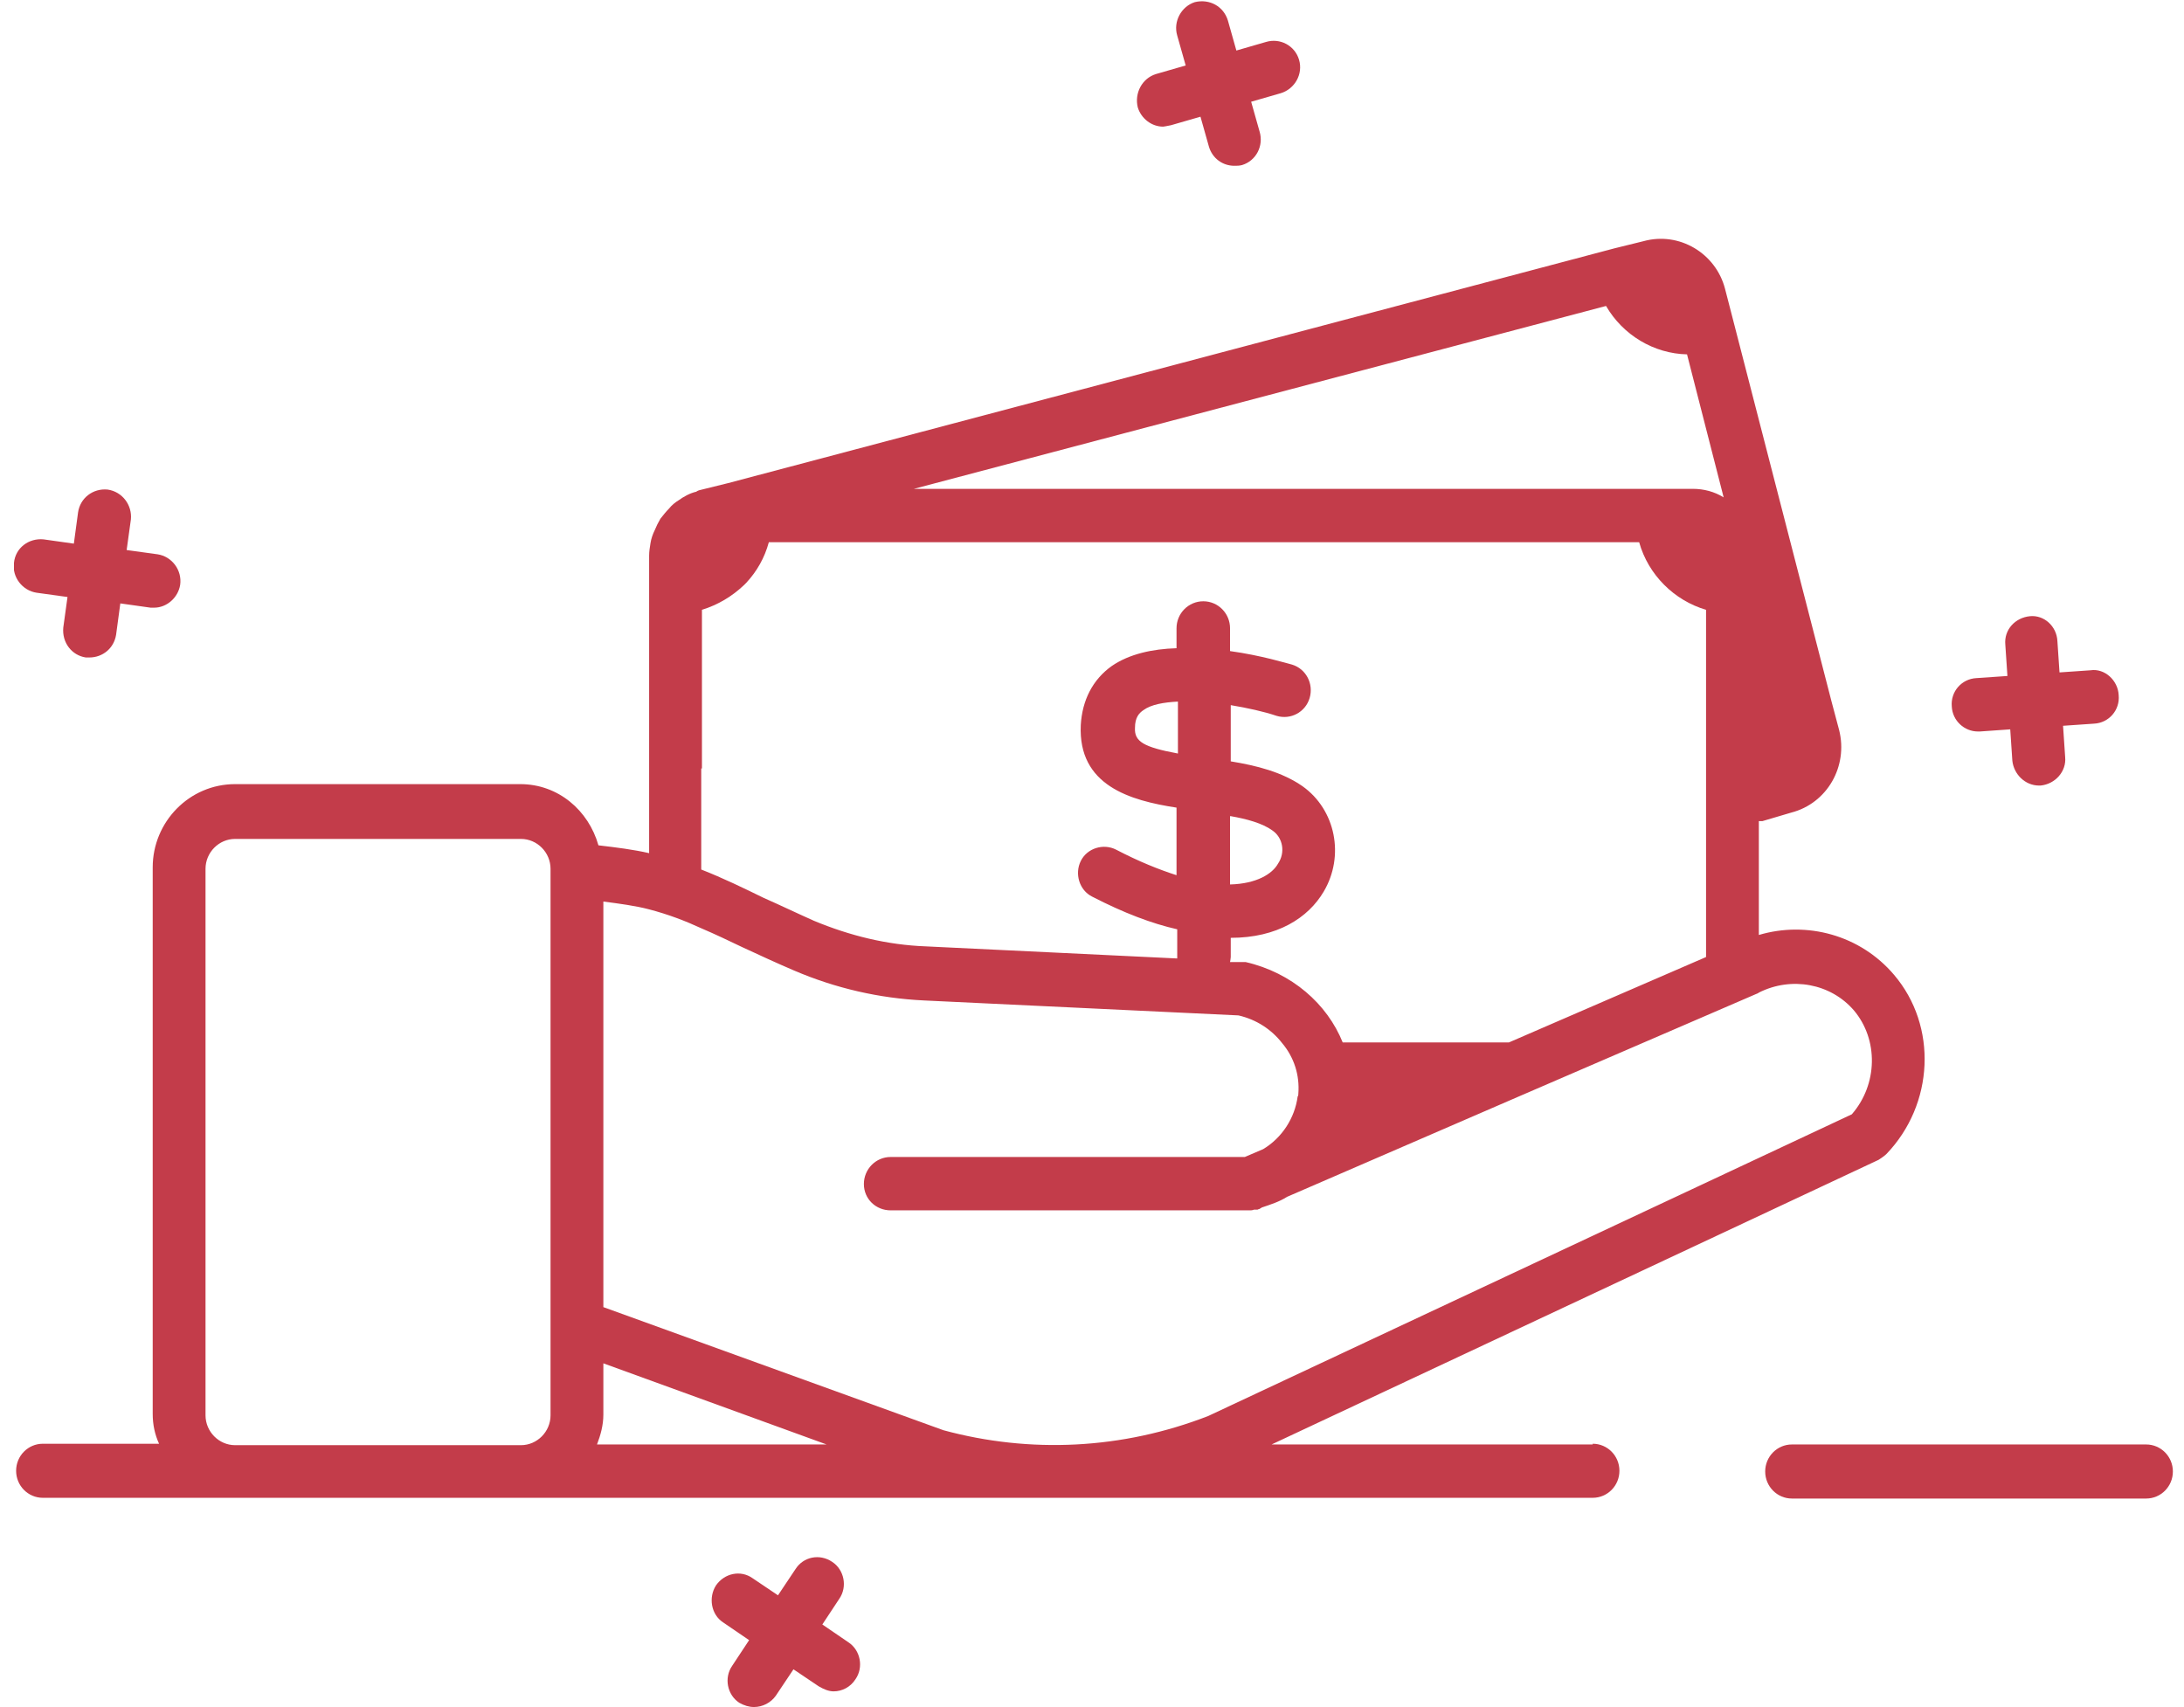 <svg width="87" height="68" viewBox="0 0 87 68" fill="none" xmlns="http://www.w3.org/2000/svg">
<g clip-path="url(#clip0_860_126)">
<path d="M63.445 57.541H50.654L74.833 46.203C74.833 46.203 75.057 46.061 75.141 45.976C77.049 43.992 77.189 40.874 75.45 38.833C74.103 37.245 71.972 36.679 70.064 37.245V32.71H70.205L71.355 32.37C72.785 32.002 73.627 30.528 73.262 29.082L72.953 27.92L69.026 12.699L68.718 11.508C68.353 10.091 66.895 9.212 65.464 9.609L64.314 9.892L29 19.246L27.85 19.53C27.85 19.53 27.765 19.558 27.738 19.587C27.485 19.643 27.233 19.785 27.036 19.927C26.896 20.012 26.756 20.125 26.644 20.267C26.531 20.38 26.419 20.522 26.307 20.664C26.223 20.805 26.139 20.975 26.083 21.117C25.998 21.287 25.942 21.457 25.914 21.627C25.886 21.797 25.858 21.968 25.858 22.138V33.986C25.241 33.844 24.568 33.759 23.839 33.674C23.446 32.285 22.24 31.236 20.725 31.236H9.365C7.542 31.236 6.083 32.739 6.083 34.553V56.322C6.083 56.747 6.167 57.144 6.336 57.512H1.707C1.118 57.512 0.642 57.994 0.642 58.589C0.642 59.185 1.118 59.666 1.707 59.666H41.79C41.79 59.666 41.903 59.666 41.959 59.666C42.043 59.666 42.127 59.666 42.211 59.666H63.445C64.034 59.666 64.51 59.185 64.51 58.589C64.51 57.994 64.034 57.512 63.445 57.512V57.541ZM24.035 56.35V54.309L32.927 57.541H23.782C23.923 57.172 24.035 56.775 24.035 56.35ZM63.977 12.188C64.651 13.351 65.885 14.088 67.203 14.116L68.662 19.813C68.297 19.587 67.876 19.473 67.428 19.473H36.405L63.977 12.188ZM27.962 30.613V24.292C28.607 24.093 29.168 23.753 29.645 23.3L29.729 23.215C30.15 22.761 30.458 22.223 30.627 21.599H65.296C65.66 22.903 66.698 23.923 67.961 24.292V38.124L60.107 41.526H53.487C52.87 39.995 51.467 38.748 49.616 38.323H48.999C48.999 38.323 49.027 38.181 49.027 38.124V37.359C50.878 37.359 52.113 36.565 52.73 35.517C53.571 34.099 53.206 32.257 51.888 31.321C51.075 30.755 50.065 30.499 49.027 30.329V28.09C49.7 28.203 50.346 28.345 50.85 28.515C51.411 28.685 52 28.373 52.169 27.807C52.337 27.24 52.028 26.644 51.467 26.474C51.243 26.418 50.233 26.106 48.999 25.936V25.029C48.999 24.433 48.522 23.952 47.933 23.952C47.344 23.952 46.867 24.433 46.867 25.029V25.822C45.914 25.851 44.988 26.049 44.287 26.531C43.529 27.07 43.109 27.892 43.053 28.884C42.94 31.293 45.016 31.888 46.867 32.172V34.864C46.166 34.638 45.381 34.326 44.455 33.844C43.95 33.589 43.305 33.787 43.053 34.298C42.8 34.808 42.996 35.46 43.501 35.715C44.764 36.367 45.886 36.792 46.895 37.019V38.096C46.895 38.096 46.895 38.153 46.895 38.181L36.882 37.699C35.339 37.642 33.852 37.274 32.422 36.679C31.721 36.367 31.075 36.055 30.43 35.772C29.617 35.375 28.803 34.978 27.934 34.638V30.613H27.962ZM46.923 30.017C45.549 29.762 45.184 29.536 45.212 28.997C45.212 28.572 45.381 28.402 45.549 28.288C45.858 28.062 46.362 27.977 46.923 27.948V30.046V30.017ZM49.027 32.512C49.672 32.625 50.289 32.795 50.682 33.079C51.103 33.362 51.215 33.958 50.906 34.411C50.682 34.808 50.065 35.205 48.999 35.233V32.512H49.027ZM27.962 36.99C28.495 37.217 29.028 37.472 29.561 37.727C30.234 38.039 30.907 38.351 31.636 38.663C33.291 39.371 35.03 39.768 36.797 39.853L49.336 40.449C50.065 40.619 50.654 41.015 51.075 41.554C51.552 42.121 51.776 42.83 51.72 43.566C51.72 43.595 51.72 43.651 51.692 43.68C51.58 44.53 51.075 45.324 50.317 45.777L49.588 46.089H35.479C34.89 46.089 34.413 46.571 34.413 47.166C34.413 47.762 34.89 48.215 35.479 48.215H49.812C49.812 48.215 49.897 48.215 49.953 48.187H50.093C50.093 48.187 50.149 48.158 50.177 48.158C50.205 48.13 50.233 48.13 50.261 48.102C50.598 47.988 50.962 47.875 51.271 47.676L60.499 43.68L69.952 39.598C69.952 39.598 70.036 39.57 70.064 39.541C71.355 38.889 72.925 39.173 73.851 40.25C74.833 41.412 74.805 43.198 73.767 44.389L48.13 56.407C44.708 57.739 41.033 57.909 37.583 56.974L24.035 52.07V35.913C24.68 35.998 25.325 36.083 25.858 36.225C26.616 36.423 27.289 36.679 27.962 36.99ZM9.365 57.569C8.72 57.569 8.187 57.03 8.187 56.379V34.609C8.187 33.958 8.72 33.419 9.365 33.419H20.753C21.398 33.419 21.931 33.958 21.931 34.609V56.379C21.931 57.03 21.398 57.569 20.753 57.569H9.365Z" fill="#C33C4A"/>
<path d="M85.492 57.541H71.382C70.793 57.541 70.317 58.023 70.317 58.618C70.317 59.213 70.793 59.695 71.382 59.695H85.492C86.081 59.695 86.557 59.213 86.557 58.618C86.557 58.023 86.081 57.541 85.492 57.541Z" fill="#C33C4A"/>
<path d="M1.455 23.611L2.689 23.782L2.521 25C2.465 25.596 2.857 26.106 3.418 26.191H3.559C4.092 26.191 4.54 25.822 4.625 25.284L4.793 24.037L5.999 24.207H6.139C6.644 24.207 7.093 23.81 7.177 23.3C7.261 22.704 6.84 22.166 6.279 22.081L5.045 21.911L5.214 20.692C5.27 20.125 4.877 19.587 4.288 19.502C3.699 19.445 3.194 19.842 3.11 20.409L2.942 21.656L1.735 21.486C1.146 21.429 0.613 21.826 0.557 22.421C0.473 22.988 0.894 23.526 1.455 23.611Z" fill="#C33C4A"/>
<path d="M78.788 29.139H78.872L80.078 29.054L80.162 30.301C80.218 30.84 80.667 31.293 81.228 31.293H81.284C81.873 31.236 82.322 30.726 82.266 30.159L82.182 28.912L83.416 28.827C84.005 28.799 84.454 28.289 84.398 27.693C84.37 27.098 83.837 26.616 83.276 26.701L82.041 26.786L81.957 25.539C81.929 24.944 81.424 24.49 80.863 24.547C80.274 24.604 79.826 25.086 79.882 25.681L79.966 26.928L78.732 27.013C78.143 27.041 77.694 27.552 77.75 28.147C77.778 28.714 78.255 29.139 78.788 29.139Z" fill="#C33C4A"/>
<path d="M46.334 5.045C46.334 5.045 46.531 5.017 46.643 4.989L47.821 4.649L48.157 5.839C48.298 6.321 48.718 6.604 49.167 6.604C49.279 6.604 49.364 6.604 49.476 6.576C50.037 6.406 50.345 5.811 50.177 5.244L49.84 4.053L51.019 3.713C51.58 3.543 51.916 2.948 51.748 2.381C51.58 1.814 50.99 1.502 50.429 1.672L49.251 2.013L48.915 0.822C48.746 0.255 48.185 -0.057 47.596 0.085C47.063 0.255 46.727 0.85 46.895 1.417L47.232 2.608L46.054 2.948C45.493 3.118 45.184 3.713 45.324 4.28C45.465 4.734 45.885 5.045 46.334 5.045Z" fill="#C33C4A"/>
<path d="M33.796 65.421L32.758 64.712L33.431 63.692C33.768 63.21 33.628 62.529 33.151 62.218C32.646 61.877 32.001 62.019 31.692 62.501L30.991 63.55L29.981 62.87C29.504 62.529 28.859 62.671 28.523 63.153C28.214 63.635 28.326 64.315 28.803 64.627L29.841 65.336L29.168 66.356C28.831 66.838 28.971 67.518 29.448 67.83C29.645 67.943 29.841 68 30.037 68C30.374 68 30.71 67.83 30.907 67.546L31.608 66.498L32.618 67.178C32.814 67.291 33.011 67.376 33.207 67.376C33.544 67.376 33.88 67.206 34.077 66.895C34.413 66.413 34.273 65.732 33.796 65.421Z" fill="#C33C4A"/>
</g>
<defs>
<clipPath id="clip0_860_126">
<rect width="86" height="68" fill="white" transform="translate(0.557)"/>
</clipPath>
</defs>
</svg>

